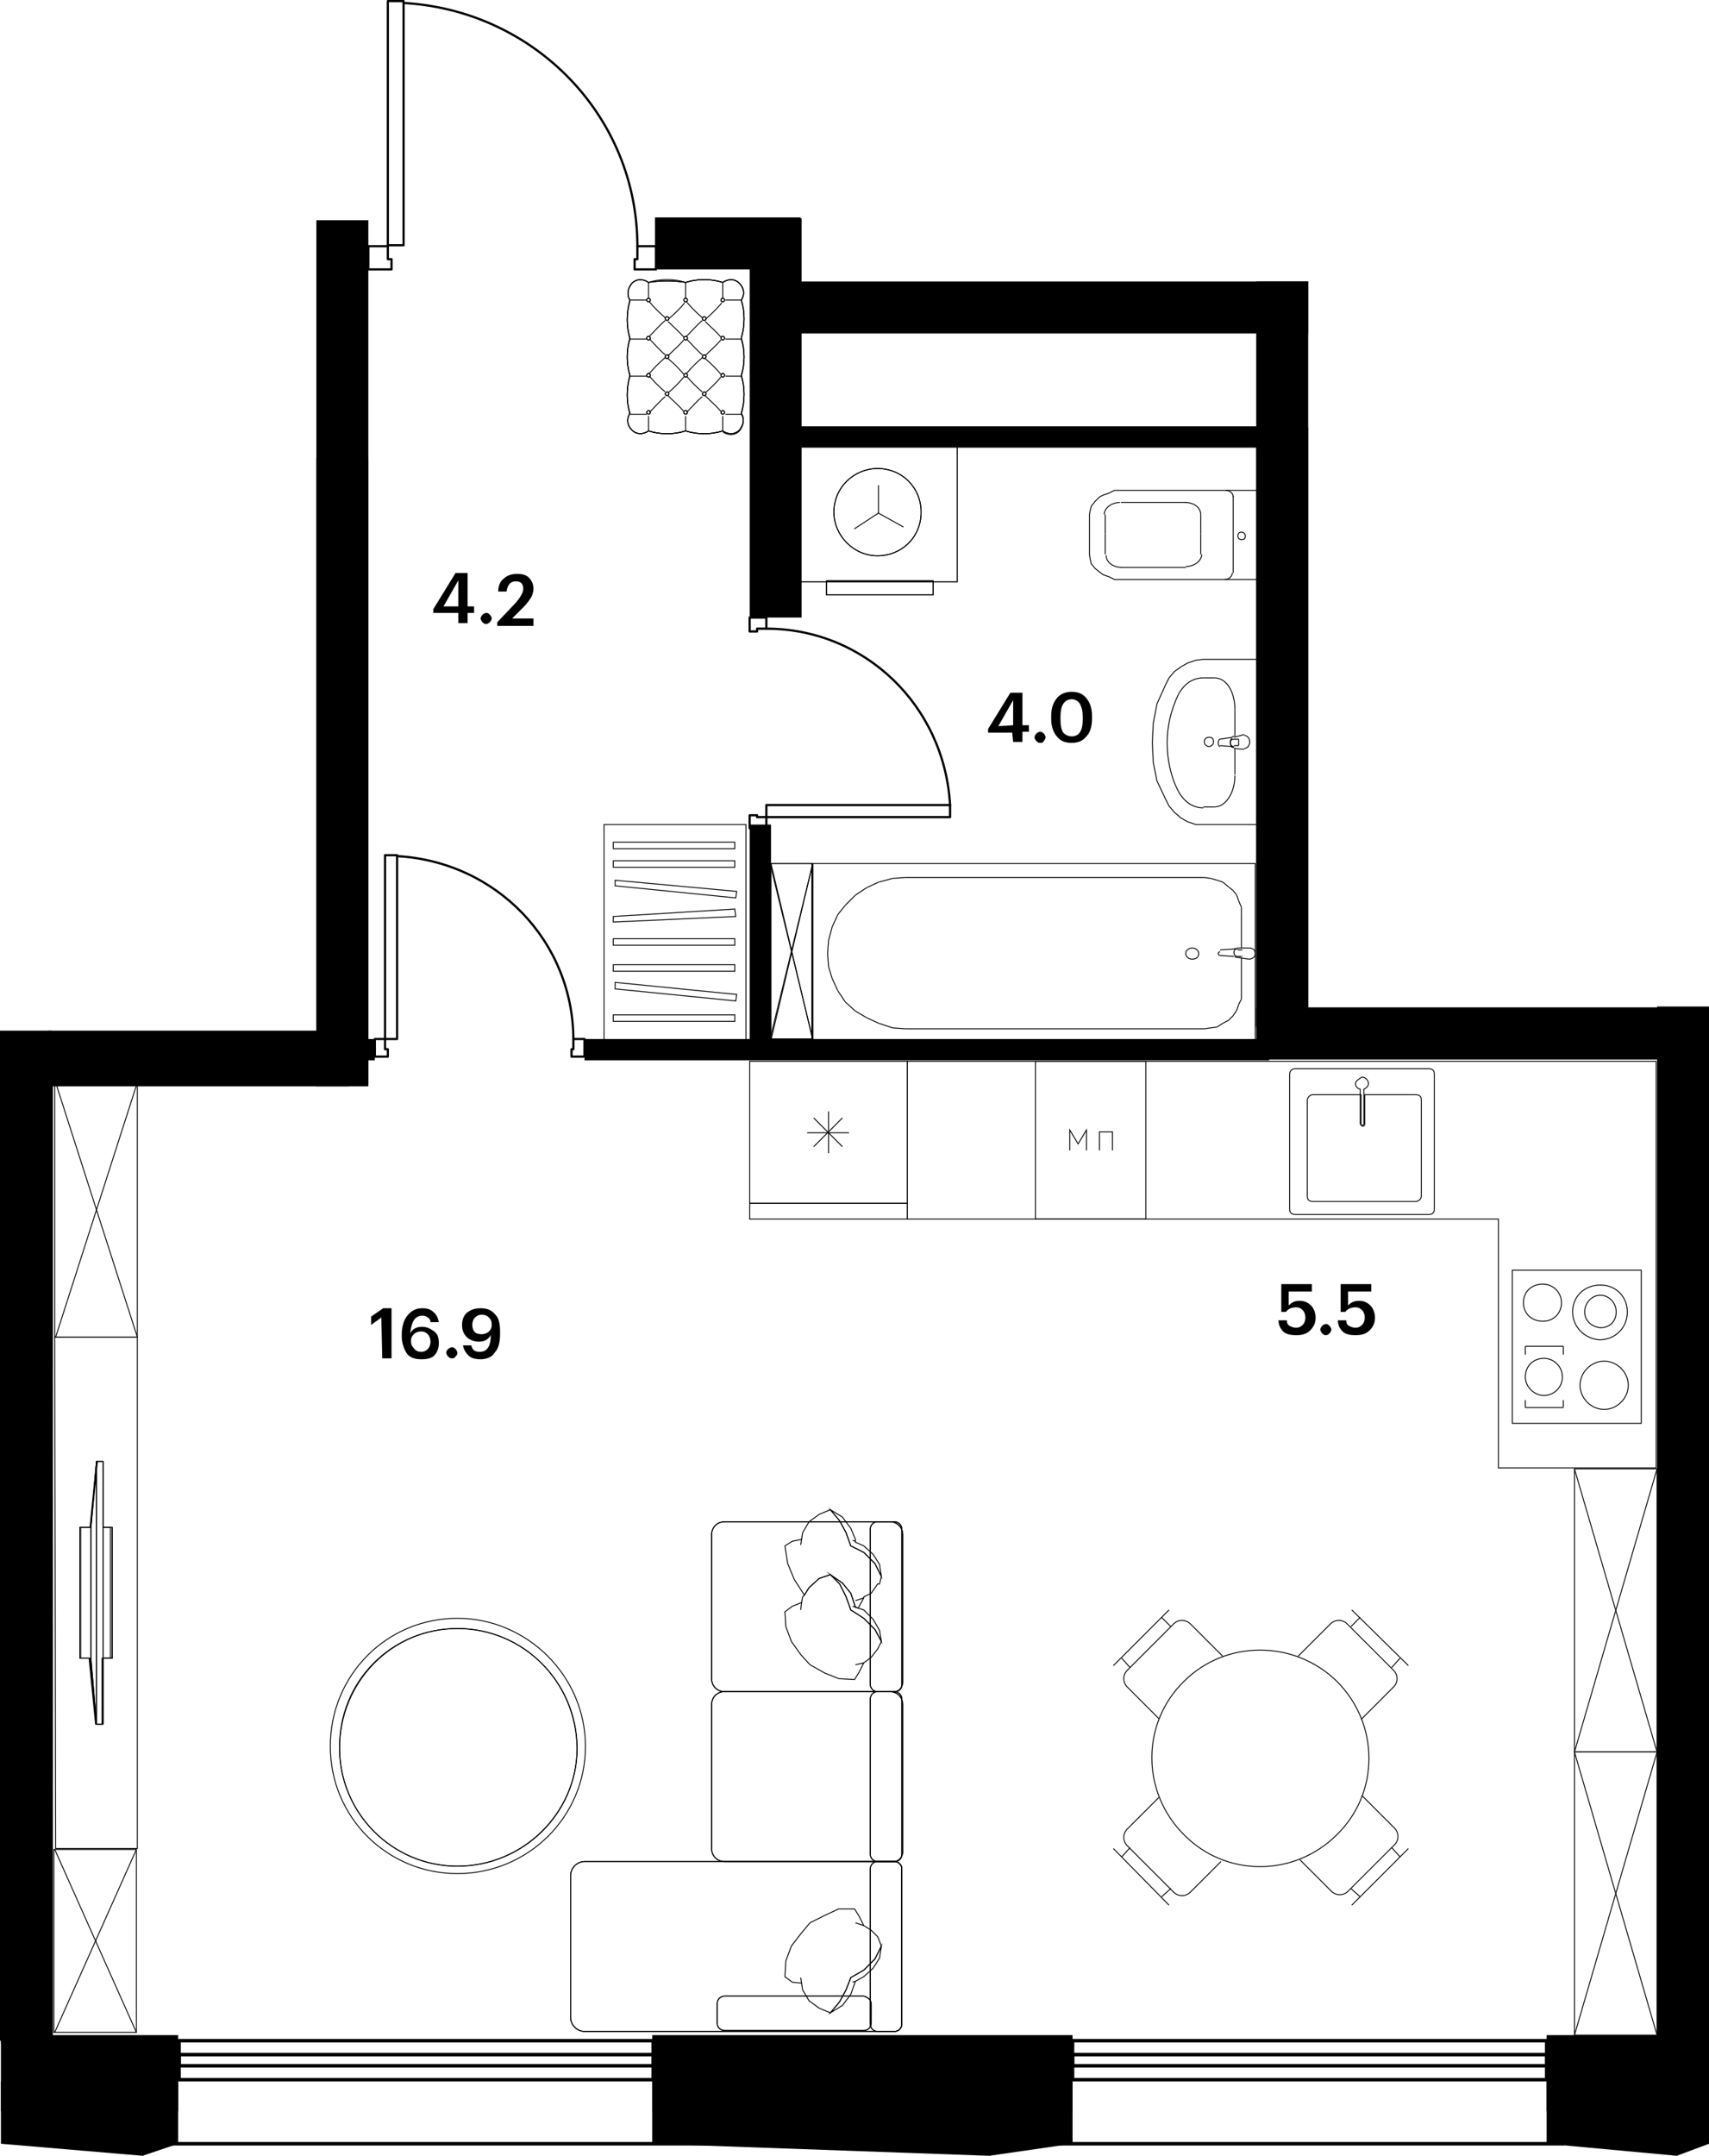 <?xml version="1.0" encoding="utf-8"?>
<!-- Generator: Adobe Illustrator 27.2.0, SVG Export Plug-In . SVG Version: 6.00 Build 0)  -->
<svg version="1.1" id="Слой_1" xmlns="http://www.w3.org/2000/svg" xmlns:xlink="http://www.w3.org/1999/xlink" x="0px" y="0px"
	 viewBox="0 0 184.2 232.22" style="enable-background:new 0 0 184.2 232.22;" xml:space="preserve">
<style type="text/css">
	.st0{enable-background:new    ;}
	.st1{fill:none;stroke:#000000;stroke-width:0.099;stroke-miterlimit:22.926;}
	.st2{fill:none;stroke:#000000;stroke-width:0.1;stroke-miterlimit:22.93;}
	.st3{fill:none;stroke:#000000;stroke-width:0.099;stroke-miterlimit:22.925;}
	.st4{fill:none;stroke:#000000;stroke-width:0.379;stroke-linecap:round;stroke-linejoin:round;stroke-miterlimit:10;}
	.st5{fill:none;stroke:#000000;stroke-width:0.24;stroke-linecap:round;stroke-linejoin:round;stroke-miterlimit:10;}
	.st6{fill:none;stroke:#000000;stroke-width:0.258;stroke-linecap:round;stroke-linejoin:round;stroke-miterlimit:10;}
	.st7{fill:none;stroke:#000000;stroke-width:0.26;stroke-linecap:round;stroke-linejoin:round;stroke-miterlimit:9.999;}
	.st8{fill:none;stroke:#000000;stroke-width:0.1;stroke-linecap:round;stroke-linejoin:round;stroke-miterlimit:10;}
	.st9{fill:none;stroke:#000000;stroke-width:0.099;stroke-linecap:round;stroke-linejoin:round;stroke-miterlimit:10;}
	.st10{fill:none;stroke:#000000;stroke-width:0.071;stroke-linecap:round;stroke-linejoin:round;stroke-miterlimit:10;}
	.st11{fill:none;stroke:#000000;stroke-width:0.267;stroke-linecap:round;stroke-linejoin:round;stroke-miterlimit:10;}
	.st12{fill:none;stroke:#000000;stroke-width:0.283;stroke-miterlimit:10;}
	.st13{fill:none;stroke:#000000;stroke-width:0.26;stroke-linecap:round;stroke-linejoin:round;stroke-miterlimit:10;}
	.st14{display:none;}
</style>
<g>
	<g>
		<g>
			<path d="M139.7,143.82c-0.6,0-1.1-0.1-1.4-0.4c-0.3-0.3-0.5-0.7-0.5-1.2h0.9c0,0.3,0.1,0.5,0.3,0.6s0.4,0.2,0.7,0.2
				s0.5-0.1,0.7-0.3s0.3-0.5,0.3-0.8s-0.1-0.6-0.3-0.8s-0.4-0.3-0.7-0.3c-0.5,0-0.9,0.2-1.1,0.5h-0.5v-3h3.3v0.8h-2.5v1.5
				c0.3-0.3,0.6-0.5,1.2-0.5c0.5,0,0.9,0.2,1.2,0.5s0.5,0.8,0.5,1.3c0,0.6-0.2,1-0.6,1.4S140.3,143.82,139.7,143.82z"/>
			<path d="M142.9,143.82c-0.2,0-0.3-0.1-0.4-0.2c-0.1-0.1-0.2-0.3-0.2-0.4s0.1-0.3,0.2-0.4c0.1-0.1,0.3-0.2,0.4-0.2
				c0.2,0,0.3,0.1,0.4,0.2c0.1,0.1,0.2,0.3,0.2,0.4s-0.1,0.3-0.2,0.4S143.1,143.82,142.9,143.82z"/>
			<path d="M146.1,143.82c-0.6,0-1.1-0.1-1.4-0.4c-0.3-0.3-0.5-0.7-0.5-1.2h0.9c0,0.3,0.1,0.5,0.3,0.6s0.4,0.2,0.7,0.2
				s0.5-0.1,0.7-0.3s0.3-0.5,0.3-0.8s-0.1-0.6-0.3-0.8s-0.4-0.3-0.7-0.3c-0.5,0-0.9,0.2-1.1,0.5h-0.5v-3h3.3v0.8h-2.5v1.5
				c0.3-0.3,0.6-0.5,1.2-0.5c0.5,0,0.9,0.2,1.2,0.5s0.5,0.8,0.5,1.3c0,0.6-0.2,1-0.6,1.4S146.7,143.82,146.1,143.82z"/>
		</g>
	</g>
	<g>
		<path d="M109.1,78.92h-2.6v-0.4l2.4-3.9h1.3v3.5h0.7v0.7h-0.7v1.1h-1L109.1,78.92L109.1,78.92z M109.2,78.12v-2.7l-1.6,2.8
			L109.2,78.12L109.2,78.12z"/>
		<path d="M112.1,80.02c-0.2,0-0.3-0.1-0.4-0.2s-0.2-0.3-0.2-0.4s0.1-0.3,0.2-0.4s0.3-0.2,0.4-0.2c0.2,0,0.3,0.1,0.4,0.2
			s0.2,0.3,0.2,0.4s-0.1,0.3-0.2,0.4C112.4,80.02,112.3,80.02,112.1,80.02z"/>
		<path d="M115.5,80.02c-0.7,0-1.2-0.2-1.6-0.7s-0.6-1.1-0.6-1.9v-0.3c0-0.8,0.2-1.4,0.6-1.9s1-0.7,1.6-0.7c0.7,0,1.2,0.2,1.6,0.7
			c0.4,0.5,0.6,1.1,0.6,1.9v0.3c0,0.8-0.2,1.5-0.6,1.9C116.7,79.82,116.2,80.02,115.5,80.02z M115.5,79.32c0.8,0,1.2-0.6,1.2-1.8
			v-0.3c0-0.6-0.1-1-0.3-1.4c-0.2-0.3-0.5-0.5-0.9-0.5c-0.4,0-0.7,0.2-0.9,0.5s-0.3,0.8-0.3,1.4v0.3c0,0.6,0.1,1.1,0.3,1.4
			C114.8,79.12,115.1,79.32,115.5,79.32z"/>
	</g>
	<g>
		<g>
			<path d="M41.1,141.92l-1.1,0.8v-0.9l1.3-0.9h0.9v5.4h-1L41.1,141.92L41.1,141.92z"/>
			<path d="M45.4,146.42c-0.7,0-1.3-0.2-1.6-0.7c-0.3-0.5-0.5-1.1-0.5-1.8v-0.1c0-0.9,0.2-1.6,0.6-2.1s0.9-0.8,1.6-0.8
				c0.5,0,0.9,0.1,1.2,0.4c0.3,0.2,0.5,0.6,0.6,1.1h-0.9c0-0.2-0.1-0.4-0.3-0.5c-0.1-0.1-0.3-0.2-0.6-0.2c-0.4,0-0.7,0.2-0.9,0.5
				s-0.3,0.8-0.4,1.4c0.3-0.5,0.7-0.7,1.3-0.7c0.5,0,0.9,0.2,1.3,0.5s0.5,0.7,0.5,1.3c0,0.5-0.2,1-0.5,1.3S46,146.42,45.4,146.42z
				 M45.4,145.62c0.3,0,0.5-0.1,0.7-0.3c0.2-0.2,0.3-0.5,0.3-0.8s-0.1-0.6-0.3-0.8c-0.2-0.2-0.4-0.3-0.7-0.3c-0.3,0-0.6,0.1-0.8,0.3
				s-0.3,0.4-0.3,0.7c0,0.4,0.1,0.6,0.3,0.8C44.8,145.52,45.1,145.62,45.4,145.62z"/>
			<path d="M48.7,146.32c-0.2,0-0.3-0.1-0.4-0.2s-0.2-0.3-0.2-0.4c0-0.2,0.1-0.3,0.2-0.4s0.3-0.2,0.4-0.2c0.2,0,0.3,0.1,0.4,0.2
				s0.2,0.3,0.2,0.4c0,0.2-0.1,0.3-0.2,0.4C49,146.32,48.8,146.32,48.7,146.32z"/>
			<path d="M51.8,146.42c-0.5,0-1-0.1-1.3-0.4s-0.5-0.6-0.6-1.1h0.9c0.1,0.5,0.4,0.7,0.9,0.7c0.8,0,1.2-0.6,1.2-1.8
				c-0.3,0.5-0.7,0.7-1.3,0.7c-0.5,0-1-0.2-1.3-0.5s-0.5-0.7-0.5-1.3c0-0.6,0.2-1,0.5-1.3c0.4-0.3,0.8-0.5,1.5-0.5s1.2,0.2,1.6,0.7
				c0.4,0.4,0.5,1.1,0.5,1.8v0.3c0,0.9-0.2,1.6-0.6,2C53.1,146.12,52.5,146.42,51.8,146.42z M51.9,143.72c0.3,0,0.6-0.1,0.8-0.3
				s0.3-0.4,0.3-0.7c0-0.4-0.1-0.6-0.3-0.8c-0.2-0.2-0.4-0.3-0.8-0.3c-0.3,0-0.5,0.1-0.7,0.3s-0.3,0.5-0.3,0.8s0.1,0.6,0.3,0.8
				C51.3,143.62,51.6,143.72,51.9,143.72z"/>
		</g>
	</g>
	<g>
		<g>
			<path d="M49.4,66.02h-2.7v-0.4l2.4-3.9h1.3v3.6h0.7v0.7h-0.7v1.1h-1L49.4,66.02L49.4,66.02z M49.4,65.32v-2.8l-1.6,2.8H49.4z"/>
			<path d="M52.4,67.22c-0.2,0-0.3-0.1-0.4-0.2s-0.2-0.3-0.2-0.4s0.1-0.3,0.2-0.4s0.3-0.2,0.4-0.2c0.2,0,0.3,0.1,0.4,0.2
				s0.2,0.3,0.2,0.4s-0.1,0.3-0.2,0.4C52.7,67.12,52.5,67.22,52.4,67.22z"/>
			<path d="M53.6,67.02l2-2.1c0.5-0.6,0.8-1.1,0.8-1.5c0-0.3-0.1-0.5-0.2-0.6s-0.3-0.2-0.6-0.2c-0.6,0-0.9,0.4-1,1.1h-0.9
				c0-0.6,0.2-1.1,0.6-1.4c0.3-0.3,0.8-0.5,1.4-0.5s1,0.1,1.3,0.4s0.5,0.7,0.5,1.2c0,0.3-0.1,0.7-0.3,1c-0.2,0.3-0.4,0.6-0.8,1
				l-1.2,1.2h2.3v0.8h-3.9L53.6,67.02L53.6,67.02z"/>
		</g>
	</g>
	<g>
		<g>
			<path class="st1" d="M73.9,30.42c1.3-0.4,2.7-0.4,4,0c0.6-0.4,1.3-0.4,1.8,0.1s0.6,1.2,0.2,1.8c0.4,1.3,0.4,2.7,0,4.1
				c0.4,1.3,0.4,2.7,0,4c0.4,1.3,0.4,2.7,0,4.1c0.4,0.6,0.2,1.3-0.2,1.8c-0.5,0.5-1.2,0.5-1.8,0.1c-1.3,0.4-2.7,0.4-4,0
				c-1.3,0.4-2.7,0.4-4,0c-0.6,0.4-1.3,0.4-1.8-0.1s-0.6-1.2-0.2-1.8c-0.4-1.3-0.4-2.7,0-4.1c-0.4-1.3-0.4-2.7,0-4
				c-0.4-1.3-0.4-2.7,0-4.1c-0.4-0.6-0.2-1.3,0.2-1.8c0.5-0.5,1.2-0.5,1.8-0.1C71.2,30.22,72.6,30.22,73.9,30.42z"/>
			<path class="st1" d="M73.9,30.42c1.3-0.4,2.7-0.4,4,0c0.6-0.4,1.3-0.4,1.8,0.1s0.6,1.2,0.2,1.8c0.4,1.3,0.4,2.7,0,4.1
				c0.4,1.3,0.4,2.7,0,4c0.4,1.3,0.4,2.7,0,4.1c0.4,0.6,0.2,1.3-0.2,1.8c-0.5,0.5-1.2,0.5-1.8,0.1c-1.3,0.4-2.7,0.4-4,0
				c-1.3,0.4-2.7,0.4-4,0c-0.6,0.4-1.3,0.4-1.8-0.1s-0.6-1.2-0.2-1.8c-0.4-1.3-0.4-2.7,0-4.1c-0.4-1.3-0.4-2.7,0-4
				c-0.4-1.3-0.4-2.7,0-4.1c-0.4-0.6-0.2-1.3,0.2-1.8c0.5-0.5,1.2-0.5,1.8-0.1C71.2,30.22,72.6,30.22,73.9,30.42z"/>
			<path class="st1" d="M79.9,36.52c0.4,1.3,0.4,2.7,0,4"/>
			<path class="st1" d="M77.7,36.62c-0.5,0.6-1.1,1.1-1.7,1.7"/>
			<path class="st1" d="M75.7,38.22c-0.6-0.5-1.1-1.1-1.7-1.7"/>
			<path class="st1" d="M71.7,38.22c-0.6-0.5-1.1-1.1-1.7-1.7"/>
			<path class="st1" d="M67.9,40.52c-0.4-1.3-0.4-2.7,0-4"/>
			<path class="st1" d="M73.7,36.62c-0.5,0.6-1.1,1.1-1.7,1.7"/>
			<path class="st1" d="M79.9,44.62c0.4,0.6,0.2,1.3-0.2,1.8c-0.5,0.5-1.2,0.5-1.8,0.1"/>
			<line class="st1" x1="77.9" y1="44.82" x2="77.9" y2="46.42"/>
			<line class="st1" x1="73.9" y1="46.42" x2="73.9" y2="44.82"/>
			<line class="st1" x1="69.9" y1="44.82" x2="69.9" y2="46.42"/>
			<path class="st1" d="M69.9,46.42c-0.6,0.4-1.3,0.4-1.8-0.1s-0.6-1.2-0.2-1.8"/>
			<path class="st1" d="M73.9,46.42c-1.3,0.4-2.7,0.4-4,0"/>
			<path class="st1" d="M77.9,46.42c-1.3,0.4-2.7,0.4-4,0"/>
			<path class="st1" d="M72,38.62c0.6,0.5,1.2,1.1,1.7,1.7"/>
			<path class="st1" d="M73.7,40.62c-0.5,0.6-1.1,1.2-1.7,1.7"/>
			<path class="st1" d="M72,42.62c0.6,0.6,1.2,1.1,1.7,1.7"/>
			<path class="st1" d="M71.7,42.22c-0.6-0.5-1.2-1.1-1.7-1.7"/>
			<path class="st1" d="M67.9,44.62c-0.4-1.3-0.4-2.7,0-4.1"/>
			<path class="st1" d="M71.9,42.22c0.1,0,0.2,0.1,0.2,0.2c0,0.1-0.1,0.2-0.2,0.2s-0.2-0.1-0.2-0.2
				C71.7,42.42,71.8,42.22,71.9,42.22z"/>
			<path class="st1" d="M71.9,42.22c0.1,0,0.2,0.1,0.2,0.2c0,0.1-0.1,0.2-0.2,0.2s-0.2-0.1-0.2-0.2
				C71.7,42.42,71.8,42.22,71.9,42.22z"/>
			<line class="st1" x1="69.7" y1="44.62" x2="67.9" y2="44.62"/>
			<path class="st1" d="M69.9,44.22c0.1,0,0.2,0.1,0.2,0.2c0,0.1-0.1,0.2-0.2,0.2s-0.2-0.1-0.2-0.2
				C69.7,44.42,69.8,44.22,69.9,44.22z"/>
			<path class="st1" d="M69.9,44.22c0.1,0,0.2,0.1,0.2,0.2c0,0.1-0.1,0.2-0.2,0.2s-0.2-0.1-0.2-0.2
				C69.7,44.42,69.8,44.22,69.9,44.22z"/>
			<path class="st1" d="M70,44.42c0.6-0.6,1.1-1.2,1.7-1.7"/>
			<path class="st1" d="M71.9,38.22c0.1,0,0.2,0.1,0.2,0.2c0,0.1-0.1,0.2-0.2,0.2s-0.2-0.1-0.2-0.2
				C71.7,38.32,71.8,38.22,71.9,38.22z"/>
			<path class="st1" d="M71.9,38.22c0.1,0,0.2,0.1,0.2,0.2c0,0.1-0.1,0.2-0.2,0.2s-0.2-0.1-0.2-0.2
				C71.7,38.32,71.8,38.22,71.9,38.22z"/>
			<path class="st1" d="M70,40.22c0.5-0.6,1.1-1.2,1.7-1.7"/>
			<line class="st1" x1="69.7" y1="40.52" x2="67.9" y2="40.52"/>
			<path class="st1" d="M69.9,40.22c0.1,0,0.2,0.1,0.2,0.2c0,0.1-0.1,0.2-0.2,0.2s-0.2-0.1-0.2-0.2
				C69.7,40.42,69.8,40.22,69.9,40.22z"/>
			<path class="st1" d="M69.9,40.22c0.1,0,0.2,0.1,0.2,0.2c0,0.1-0.1,0.2-0.2,0.2s-0.2-0.1-0.2-0.2
				C69.7,40.42,69.8,40.22,69.9,40.22z"/>
			<path class="st1" d="M77.7,40.62c-0.5,0.6-1.1,1.2-1.7,1.7"/>
			<path class="st1" d="M75.7,42.22c-0.6-0.5-1.2-1.1-1.7-1.7"/>
			<path class="st1" d="M79.9,40.52c0.4,1.3,0.4,2.7,0,4.1"/>
			<path class="st1" d="M75.9,42.22c0.1,0,0.2,0.1,0.2,0.2c0,0.1-0.1,0.2-0.2,0.2s-0.2-0.1-0.2-0.2
				C75.7,42.42,75.8,42.22,75.9,42.22z"/>
			<path class="st1" d="M75.9,42.22c0.1,0,0.2,0.1,0.2,0.2c0,0.1-0.1,0.2-0.2,0.2s-0.2-0.1-0.2-0.2
				C75.7,42.42,75.8,42.22,75.9,42.22z"/>
			<path class="st1" d="M77.9,44.22c0.1,0,0.2,0.1,0.2,0.2c0,0.1-0.1,0.2-0.2,0.2s-0.2-0.1-0.2-0.2
				C77.7,44.42,77.8,44.22,77.9,44.22z"/>
			<path class="st1" d="M77.9,44.22c0.1,0,0.2,0.1,0.2,0.2c0,0.1-0.1,0.2-0.2,0.2s-0.2-0.1-0.2-0.2
				C77.7,44.42,77.8,44.22,77.9,44.22z"/>
			<path class="st1" d="M73.9,44.22c0.1,0,0.2,0.1,0.2,0.2c0,0.1-0.1,0.2-0.2,0.2s-0.2-0.1-0.2-0.2S73.8,44.22,73.9,44.22z"/>
			<path class="st1" d="M73.9,44.22c0.1,0,0.2,0.1,0.2,0.2c0,0.1-0.1,0.2-0.2,0.2s-0.2-0.1-0.2-0.2S73.8,44.22,73.9,44.22z"/>
			<line class="st1" x1="78.2" y1="44.62" x2="79.9" y2="44.62"/>
			<path class="st1" d="M76,42.62c0.6,0.6,1.2,1.1,1.7,1.7"/>
			<path class="st1" d="M74,44.42c0.6-0.6,1.1-1.2,1.7-1.7"/>
			<path class="st1" d="M77.9,40.22c0.1,0,0.2,0.1,0.2,0.2c0,0.1-0.1,0.2-0.2,0.2s-0.2-0.1-0.2-0.2
				C77.7,40.42,77.8,40.22,77.9,40.22z"/>
			<path class="st1" d="M77.9,40.22c0.1,0,0.2,0.1,0.2,0.2c0,0.1-0.1,0.2-0.2,0.2s-0.2-0.1-0.2-0.2
				C77.7,40.42,77.8,40.22,77.9,40.22z"/>
			<path class="st1" d="M76,38.62c0.6,0.5,1.2,1.1,1.7,1.7"/>
			<path class="st1" d="M73.9,40.22c0.1,0,0.2,0.1,0.2,0.2c0,0.1-0.1,0.2-0.2,0.2s-0.2-0.1-0.2-0.2
				C73.7,40.42,73.8,40.22,73.9,40.22z"/>
			<path class="st1" d="M73.9,40.22c0.1,0,0.2,0.1,0.2,0.2c0,0.1-0.1,0.2-0.2,0.2s-0.2-0.1-0.2-0.2
				C73.7,40.42,73.8,40.22,73.9,40.22z"/>
			<path class="st1" d="M74,40.22c0.5-0.6,1.1-1.2,1.7-1.7"/>
			<path class="st1" d="M75.9,38.22c0.1,0,0.2,0.1,0.2,0.2c0,0.1-0.1,0.2-0.2,0.2s-0.2-0.1-0.2-0.2
				C75.7,38.32,75.8,38.22,75.9,38.22z"/>
			<path class="st1" d="M75.9,38.22c0.1,0,0.2,0.1,0.2,0.2c0,0.1-0.1,0.2-0.2,0.2s-0.2-0.1-0.2-0.2
				C75.7,38.32,75.8,38.22,75.9,38.22z"/>
			<line class="st1" x1="78.2" y1="40.52" x2="79.9" y2="40.52"/>
			<path class="st1" d="M77.9,30.42c0.6-0.4,1.3-0.4,1.8,0.1s0.6,1.2,0.2,1.8"/>
			<path class="st1" d="M73.9,30.42c1.3-0.4,2.7-0.4,4,0"/>
			<path class="st1" d="M67.9,32.32c-0.4-0.6-0.2-1.3,0.2-1.8c0.5-0.5,1.2-0.5,1.8-0.1"/>
			<path class="st1" d="M69.9,30.42c1.3-0.4,2.7-0.4,4,0"/>
			<path class="st1" d="M72,34.62c0.6,0.6,1.2,1.1,1.7,1.7"/>
			<path class="st1" d="M73.8,32.62c-0.5,0.6-1.1,1.2-1.7,1.7"/>
			<path class="st1" d="M71.9,34.12c0.1,0,0.2,0.1,0.2,0.2c0,0.1-0.1,0.2-0.2,0.2s-0.2-0.1-0.2-0.2
				C71.7,34.22,71.8,34.12,71.9,34.12z"/>
			<path class="st1" d="M71.9,34.12c0.1,0,0.2,0.1,0.2,0.2c0,0.1-0.1,0.2-0.2,0.2s-0.2-0.1-0.2-0.2
				C71.7,34.22,71.8,34.12,71.9,34.12z"/>
			<path class="st1" d="M71.7,34.22c-0.6-0.5-1.2-1.1-1.7-1.7"/>
			<path class="st1" d="M67.9,36.52c-0.4-1.3-0.4-2.7,0-4.1"/>
			<path class="st1" d="M70,36.22c0.6-0.6,1.1-1.2,1.7-1.7"/>
			<line class="st1" x1="69.7" y1="36.52" x2="67.9" y2="36.52"/>
			<path class="st1" d="M69.9,36.22c0.1,0,0.2,0.1,0.2,0.2c0,0.1-0.1,0.2-0.2,0.2s-0.2-0.1-0.2-0.2
				C69.7,36.32,69.8,36.22,69.9,36.22z"/>
			<path class="st1" d="M69.9,36.22c0.1,0,0.2,0.1,0.2,0.2c0,0.1-0.1,0.2-0.2,0.2s-0.2-0.1-0.2-0.2
				C69.7,36.32,69.8,36.22,69.9,36.22z"/>
			<line class="st1" x1="69.7" y1="32.32" x2="67.9" y2="32.32"/>
			<line class="st1" x1="69.9" y1="32.12" x2="69.9" y2="30.42"/>
			<path class="st1" d="M69.9,32.12c0.1,0,0.2,0.1,0.2,0.2c0,0.1-0.1,0.2-0.2,0.2s-0.2-0.1-0.2-0.2
				C69.7,32.22,69.8,32.12,69.9,32.12z"/>
			<path class="st1" d="M69.9,32.12c0.1,0,0.2,0.1,0.2,0.2c0,0.1-0.1,0.2-0.2,0.2s-0.2-0.1-0.2-0.2
				C69.7,32.22,69.8,32.12,69.9,32.12z"/>
			<path class="st1" d="M79.9,32.32c0.4,1.3,0.4,2.7,0,4.1"/>
			<path class="st1" d="M77.8,32.62c-0.5,0.6-1.1,1.2-1.7,1.7"/>
			<path class="st1" d="M75.7,34.22c-0.6-0.5-1.2-1.1-1.7-1.7"/>
			<path class="st1" d="M75.9,34.12c0.1,0,0.2,0.1,0.2,0.2c0,0.1-0.1,0.2-0.2,0.2s-0.2-0.1-0.2-0.2
				C75.7,34.22,75.8,34.12,75.9,34.12z"/>
			<path class="st1" d="M75.9,34.12c0.1,0,0.2,0.1,0.2,0.2c0,0.1-0.1,0.2-0.2,0.2s-0.2-0.1-0.2-0.2
				C75.7,34.22,75.8,34.12,75.9,34.12z"/>
			<path class="st1" d="M76,34.62c0.6,0.6,1.2,1.1,1.7,1.7"/>
			<path class="st1" d="M74,36.22c0.6-0.6,1.1-1.2,1.7-1.7"/>
			<path class="st1" d="M73.9,36.22c0.1,0,0.2,0.1,0.2,0.2c0,0.1-0.1,0.2-0.2,0.2s-0.2-0.1-0.2-0.2
				C73.7,36.32,73.8,36.22,73.9,36.22z"/>
			<path class="st1" d="M73.9,36.22c0.1,0,0.2,0.1,0.2,0.2c0,0.1-0.1,0.2-0.2,0.2s-0.2-0.1-0.2-0.2
				C73.7,36.32,73.8,36.22,73.9,36.22z"/>
			<path class="st1" d="M77.9,36.22c0.1,0,0.2,0.1,0.2,0.2c0,0.1-0.1,0.2-0.2,0.2s-0.2-0.1-0.2-0.2
				C77.7,36.32,77.8,36.22,77.9,36.22z"/>
			<path class="st1" d="M77.9,36.22c0.1,0,0.2,0.1,0.2,0.2c0,0.1-0.1,0.2-0.2,0.2s-0.2-0.1-0.2-0.2
				C77.7,36.32,77.8,36.22,77.9,36.22z"/>
			<line class="st1" x1="78.2" y1="36.52" x2="79.9" y2="36.52"/>
			<path class="st1" d="M77.9,32.12c0.1,0,0.2,0.1,0.2,0.2c0,0.1-0.1,0.2-0.2,0.2s-0.2-0.1-0.2-0.2
				C77.7,32.22,77.8,32.12,77.9,32.12z"/>
			<path class="st1" d="M77.9,32.12c0.1,0,0.2,0.1,0.2,0.2c0,0.1-0.1,0.2-0.2,0.2s-0.2-0.1-0.2-0.2
				C77.7,32.22,77.8,32.12,77.9,32.12z"/>
			<line class="st1" x1="77.9" y1="32.12" x2="77.9" y2="30.42"/>
			<path class="st1" d="M73.9,32.12c0.1,0,0.2,0.1,0.2,0.2c0,0.1-0.1,0.2-0.2,0.2s-0.2-0.1-0.2-0.2
				C73.7,32.22,73.8,32.12,73.9,32.12z"/>
			<path class="st1" d="M73.9,32.12c0.1,0,0.2,0.1,0.2,0.2c0,0.1-0.1,0.2-0.2,0.2s-0.2-0.1-0.2-0.2
				C73.7,32.22,73.8,32.12,73.9,32.12z"/>
			<line class="st1" x1="73.9" y1="32.12" x2="73.9" y2="30.42"/>
			<line class="st1" x1="78.2" y1="32.32" x2="79.9" y2="32.32"/>
		</g>
	</g>
	<g id="XMLID_00000042014399895209598950000015012682020997987468_">
		<g>
			<rect x="87.6" y="93.02" class="st1" width="47.7" height="19.4"/>
			<line class="st1" x1="97.6" y1="110.82" x2="129.8" y2="110.82"/>
			<line class="st1" x1="96.2" y1="110.72" x2="97.6" y2="110.82"/>
			<line class="st1" x1="94.7" y1="110.22" x2="96.2" y2="110.72"/>
			<line class="st1" x1="93.4" y1="109.62" x2="94.7" y2="110.22"/>
			<line class="st1" x1="92.2" y1="108.92" x2="93.4" y2="109.62"/>
			<line class="st1" x1="91.1" y1="107.92" x2="92.2" y2="108.92"/>
			<line class="st1" x1="90.3" y1="106.72" x2="91.1" y2="107.92"/>
			<line class="st1" x1="89.7" y1="105.42" x2="90.3" y2="106.72"/>
			<line class="st1" x1="89.3" y1="104.12" x2="89.7" y2="105.42"/>
			<line class="st1" x1="89.2" y1="102.72" x2="89.3" y2="104.12"/>
			<line class="st1" x1="89.3" y1="101.32" x2="89.2" y2="102.72"/>
			<line class="st1" x1="89.7" y1="99.82" x2="89.3" y2="101.32"/>
			<line class="st1" x1="90.3" y1="98.52" x2="89.7" y2="99.82"/>
			<line class="st1" x1="91.1" y1="97.52" x2="90.3" y2="98.52"/>
			<line class="st1" x1="92.2" y1="96.42" x2="91.1" y2="97.52"/>
			<line class="st1" x1="93.4" y1="95.62" x2="92.2" y2="96.42"/>
			<line class="st1" x1="94.7" y1="95.02" x2="93.4" y2="95.62"/>
			<line class="st1" x1="96.2" y1="94.62" x2="94.7" y2="95.02"/>
			<line class="st1" x1="97.6" y1="94.52" x2="96.2" y2="94.62"/>
			<line class="st1" x1="129.8" y1="94.52" x2="97.6" y2="94.52"/>
			<line class="st1" x1="130.5" y1="94.62" x2="129.8" y2="94.52"/>
			<line class="st1" x1="131.2" y1="94.82" x2="130.5" y2="94.62"/>
			<line class="st1" x1="131.8" y1="95.02" x2="131.2" y2="94.82"/>
			<line class="st1" x1="132.4" y1="95.52" x2="131.8" y2="95.02"/>
			<line class="st1" x1="132.9" y1="95.92" x2="132.4" y2="95.52"/>
			<line class="st1" x1="133.3" y1="96.42" x2="132.9" y2="95.92"/>
			<line class="st1" x1="133.5" y1="97.02" x2="133.3" y2="96.42"/>
			<line class="st1" x1="133.8" y1="97.72" x2="133.5" y2="97.02"/>
			<line class="st1" x1="133.8" y1="98.42" x2="133.8" y2="97.72"/>
			<path class="st1" d="M133.8,106.92v-3.7 M133.8,102.12v-3.7"/>
			<line class="st1" x1="133.8" y1="107.62" x2="133.8" y2="106.92"/>
			<line class="st1" x1="133.5" y1="108.22" x2="133.8" y2="107.62"/>
			<line class="st1" x1="133.3" y1="108.82" x2="133.5" y2="108.22"/>
			<line class="st1" x1="132.9" y1="109.42" x2="133.3" y2="108.82"/>
			<line class="st1" x1="132.4" y1="109.92" x2="132.9" y2="109.42"/>
			<line class="st1" x1="131.8" y1="110.22" x2="132.4" y2="109.92"/>
			<line class="st1" x1="131.2" y1="110.62" x2="131.8" y2="110.22"/>
			<line class="st1" x1="130.5" y1="110.72" x2="131.2" y2="110.62"/>
			<line class="st1" x1="129.8" y1="110.82" x2="130.5" y2="110.72"/>
			<path class="st1" d="M128.5,103.32c0.4,0,0.7-0.2,0.7-0.6s-0.4-0.6-0.7-0.6s-0.7,0.2-0.7,0.6
				C127.8,103.02,128.1,103.32,128.5,103.32"/>
			<line class="st1" x1="133.3" y1="103.12" x2="134.6" y2="103.32"/>
			<path class="st1" d="M133.3,103.12c-0.1,0-0.2,0-0.2-0.1"/>
			<line class="st1" x1="131.5" y1="102.92" x2="133" y2="103.02"/>
			<path class="st1" d="M131.5,102.92c-0.1,0-0.2-0.1-0.2-0.2s0.1-0.2,0.2-0.2"/>
			<line class="st1" x1="133" y1="102.22" x2="131.5" y2="102.32"/>
			<path class="st1" d="M133,102.22c0.1,0,0.2-0.1,0.2-0.1"/>
			<line class="st1" x1="134.6" y1="102.12" x2="133.3" y2="102.12"/>
			<line class="st1" x1="133.9" y1="103.02" x2="133.4" y2="103.02"/>
			<line class="st1" x1="133.4" y1="102.32" x2="133.9" y2="102.32"/>
			<path class="st1" d="M133.4,103.02c-0.2,0-0.4-0.1-0.4-0.4s0.1-0.4,0.4-0.4"/>
			<path class="st1" d="M134.6,102.12c0.4,0,0.7,0.2,0.7,0.6s-0.4,0.6-0.7,0.6"/>
		</g>
	</g>
	<g id="XMLID_00000114796244121250946110000009439676962168067775_">
		<g>
			<polygon class="st1" points="124.3,82.12 124.7,84.12 125.6,86.02 126,86.82 126.6,87.52 127.3,88.12 128,88.52 128.9,88.82 
				129.7,88.82 135.5,88.82 135.5,71.02 129.7,71.02 128.9,71.12 128,71.42 127.3,71.82 126.6,72.32 126,73.02 125.6,73.82 
				124.7,75.82 124.3,77.92 124.2,80.02 			"/>
			<path class="st1" d="M133.1,83.42v-2.8 M133.1,79.32v-2.9"/>
			<line class="st1" x1="129.7" y1="86.92" x2="130.9" y2="86.92"/>
			<line class="st1" x1="129.7" y1="73.02" x2="130.9" y2="73.02"/>
			<path class="st1" d="M127,74.82c-0.8,1.7-1.2,3.4-1.2,5.2c0,1.8,0.4,3.7,1.2,5.2"/>
			<path class="st1" d="M127,85.22c0.6,1.1,1.5,1.8,2.7,1.8"/>
			<path class="st1" d="M130.9,86.92c1.2,0,2.2-1.5,2.2-3.4"/>
			<path class="st1" d="M129.7,73.02c-1.2,0-2.1,0.7-2.7,1.8"/>
			<path class="st1" d="M133.1,76.42c0-1.9-0.9-3.4-2.2-3.4"/>
			<path class="st1" d="M130.3,80.42c-0.2,0-0.5-0.2-0.5-0.5s0.2-0.5,0.5-0.5s0.5,0.1,0.5,0.5C130.8,80.22,130.5,80.42,130.3,80.42"
				/>
			<line class="st1" x1="134.1" y1="80.72" x2="133" y2="80.62"/>
			<path class="st1" d="M132.8,80.42c0,0.1,0.1,0.1,0.2,0.1"/>
			<line class="st1" x1="132.8" y1="80.42" x2="131.5" y2="80.32"/>
			<path class="st1" d="M131.5,79.62c-0.1,0-0.2,0.2-0.2,0.4c0,0.2,0.1,0.4,0.2,0.4"/>
			<line class="st1" x1="131.5" y1="79.62" x2="132.8" y2="79.42"/>
			<path class="st1" d="M133,79.32c-0.1,0-0.1,0-0.2,0.1"/>
			<line class="st1" x1="133" y1="79.42" x2="134.1" y2="79.12"/>
			<line class="st1" x1="133" y1="80.32" x2="133.5" y2="80.32"/>
			<line class="st1" x1="133.5" y1="79.62" x2="133" y2="79.62"/>
			<line class="st1" x1="133.5" y1="80.32" x2="133.5" y2="79.62"/>
			<path class="st1" d="M133,79.62c-0.2,0-0.4,0.1-0.4,0.4c0,0.1,0.1,0.4,0.4,0.4"/>
			<path class="st1" d="M132.8,79.52c-0.1,0-0.2,0.2-0.2,0.5c0,0.1,0.1,0.4,0.2,0.5"/>
			<path class="st1" d="M134.1,80.62c0.4,0,0.6-0.4,0.6-0.7s-0.2-0.7-0.6-0.7"/>
		</g>
	</g>
	<polygon class="st1" points="5.9,144.02 6,199.12 14.8,199.12 14.8,144.02 	"/>
	<g>
		<g>
			<path class="st1" d="M12.1,178.62h-0.8H12.1z M10.4,157.42L10.4,157.42v28.3V157.42z M11.1,157.42L11.1,157.42v28.3V157.42z
				 M11.1,185.72L11.1,185.72h-0.7H11.1z M10.4,185.72L10.4,185.72l-0.7-7.1L10.4,185.72z M9.8,178.62L9.8,178.62v-14.1V178.62z
				 M9.8,164.52L9.8,164.52l0.7-7.1L9.8,164.52z M10.4,157.42L10.4,157.42h0.7H10.4z M12.1,164.52L12.1,164.52v14.1V164.52z
				 M11.1,164.52L11.1,164.52v-7.1h-0.7l-0.7,7.1H8.6v14.1h0.5h0.5l0.7,7.1H11v-7.1h0.9v-14.1H11.1z"/>
			<line class="st1" x1="12.1" y1="178.62" x2="11.2" y2="178.62"/>
			<line class="st1" x1="10.4" y1="157.42" x2="10.4" y2="185.72"/>
			<line class="st1" x1="11.1" y1="157.42" x2="11.1" y2="185.72"/>
			<line class="st1" x1="11.1" y1="185.72" x2="10.4" y2="185.72"/>
			<line class="st1" x1="10.4" y1="185.72" x2="9.8" y2="178.62"/>
			<line class="st1" x1="9.8" y1="178.62" x2="9.8" y2="164.52"/>
			<line class="st1" x1="9.8" y1="164.52" x2="10.4" y2="157.42"/>
			<line class="st1" x1="10.4" y1="157.42" x2="11.1" y2="157.42"/>
			<line class="st1" x1="12.1" y1="164.52" x2="12.1" y2="178.62"/>
			<polygon class="st1" points="12.1,164.52 11.1,164.52 11.1,157.42 10.4,157.42 9.8,164.52 8.7,164.52 8.7,178.62 9.3,178.62 
				9.8,178.62 10.4,185.72 11.1,185.72 11.1,178.62 12.1,178.62 			"/>
		</g>
	</g>
	<g id="XMLID_00000179618384989064509120000018310870034307328956_">
		<g>
			<g>
				<path class="st1" d="M49.3,174.32c-7.6,0-13.7,6.1-13.7,13.8c0,7.6,6.1,13.7,13.7,13.7s13.8-6.1,13.8-13.7
					C63.1,180.52,56.8,174.32,49.3,174.32z M49.3,175.42c7.1,0,12.9,5.8,12.9,12.9c0,7-5.8,12.7-12.9,12.7s-12.7-5.8-12.7-12.7
					C36.5,181.12,42.2,175.42,49.3,175.42z"/>
				<path class="st1" d="M49.3,175.42c-7.1,0-12.7,5.8-12.7,12.9c0,7,5.7,12.7,12.7,12.7c7.1,0,12.9-5.8,12.9-12.7
					C62.1,181.12,56.4,175.42,49.3,175.42z"/>
			</g>
		</g>
	</g>
	<g>
		<g>
			<path class="st1" d="M146.7,185.22l3.5-3.5c0.5-0.5,0.5-1.3,0-1.8l-5-5c-0.5-0.5-1.3-0.5-1.8,0l-3.5,3.5"/>
			<line class="st1" x1="145.7" y1="173.42" x2="151.8" y2="179.42"/>
			<line class="st1" x1="145.6" y1="175.22" x2="146.6" y2="174.22"/>
			<line class="st1" x1="150" y1="179.62" x2="150.9" y2="178.62"/>
			<path class="st1" d="M124.9,193.62l-3.4,3.4c-0.5,0.5-0.5,1.3,0,1.8l5,5c0.5,0.5,1.3,0.5,1.8,0l3.3-3.3"/>
			<line class="st1" x1="126" y1="205.22" x2="120" y2="199.12"/>
			<line class="st1" x1="126.2" y1="203.42" x2="125.2" y2="204.32"/>
			<line class="st1" x1="121.8" y1="199.02" x2="120.9" y2="200.02"/>
			<path class="st1" d="M131.8,178.42l-3.5-3.5c-0.5-0.5-1.3-0.5-1.8,0l-5,5c-0.5,0.5-0.5,1.3,0,1.8l3.4,3.4"/>
			<line class="st1" x1="120" y1="179.42" x2="126" y2="173.42"/>
			<line class="st1" x1="121.8" y1="179.62" x2="120.9" y2="178.62"/>
			<line class="st1" x1="126.2" y1="175.22" x2="125.2" y2="174.22"/>
			<path class="st1" d="M140.1,200.32l3.4,3.4c0.5,0.5,1.3,0.5,1.8,0l5-5c0.5-0.5,0.5-1.3,0-1.8l-3.5-3.5"/>
			<line class="st1" x1="151.8" y1="199.12" x2="145.7" y2="205.22"/>
			<line class="st1" x1="150" y1="199.02" x2="150.9" y2="200.02"/>
			<line class="st1" x1="145.6" y1="203.42" x2="146.6" y2="204.32"/>
			<path class="st1" d="M144.1,181.12c4.6,4.6,4.6,12,0,16.5c-4.6,4.6-12,4.6-16.5,0c-4.6-4.6-4.6-12,0-16.5
				C132.1,176.62,139.5,176.62,144.1,181.12z"/>
		</g>
	</g>
	<polygon class="st1" points="97.8,131.32 161.5,131.32 161.5,158.12 178.5,158.12 178.5,114.32 97.8,114.32 	"/>
	<g>
		<g>
			<rect x="80.8" y="114.32" class="st1" width="17" height="15.3"/>
			<rect x="80.8" y="129.62" class="st1" width="17" height="1.7"/>
			<g>
				<line class="st1" x1="89.3" y1="124.22" x2="89.3" y2="119.72"/>
				<line class="st1" x1="87.7" y1="123.52" x2="90.8" y2="120.42"/>
				<line class="st1" x1="87.7" y1="120.42" x2="90.8" y2="123.52"/>
				<line class="st1" x1="87" y1="122.02" x2="91.5" y2="122.02"/>
			</g>
		</g>
	</g>
	<g id="XMLID_00000163770262408901322010000004293995415862507429_">
		<g>
			<path class="st1" d="M139,115.72v14.5c0,0.4,0.2,0.6,0.6,0.6H154c0.4,0,0.6-0.2,0.6-0.6v-14.5c0-0.4-0.2-0.6-0.6-0.6h-14.4
				C139.3,115.12,139,115.32,139,115.72z"/>
			<path class="st1" d="M141.5,117.92h5.2v3.2c0,0.1,0.1,0.2,0.2,0.2s0.2-0.1,0.2-0.2v-3.2h5.5c0.4,0,0.6,0.2,0.6,0.6v10.3
				c0,0.4-0.4,0.6-0.6,0.6h-11.1c-0.4,0-0.6-0.2-0.6-0.6v-10.3C140.9,118.22,141.2,117.92,141.5,117.92z"/>
			<path class="st1" d="M146.8,116.02c0.4,0,0.7,0.4,0.7,0.7c0,0.2-0.2,0.5-0.5,0.6v3.7c0,0.1-0.1,0.2-0.2,0.2
				c-0.1,0-0.2-0.1-0.2-0.2v-3.7c-0.4-0.1-0.5-0.4-0.5-0.6C146.1,116.42,146.5,116.22,146.8,116.02z"/>
		</g>
	</g>
	<g>
		<rect x="111.6" y="114.32" class="st1" width="11.9" height="17"/>
		<g>
			<polyline class="st1" points="118.5,123.92 118.5,121.92 119.9,121.92 119.9,123.92 			"/>
			<polyline class="st1" points="115.3,123.92 115.3,121.72 116.2,123.22 117.1,121.72 117.1,123.92 			"/>
		</g>
	</g>
	<g>
		<g>
			<polygon class="st1" points="163,136.82 176.9,136.82 176.9,153.32 163,153.32 			"/>
			<line class="st1" x1="164.4" y1="145.02" x2="168.5" y2="145.02"/>
			<line class="st1" x1="164.4" y1="145.92" x2="164.4" y2="145.02"/>
			<line class="st1" x1="168.5" y1="145.92" x2="168.5" y2="145.02"/>
			<line class="st1" x1="164.4" y1="151.62" x2="168.5" y2="151.62"/>
			<line class="st1" x1="164.4" y1="151.62" x2="164.4" y2="150.82"/>
			<line class="st1" x1="168.5" y1="151.62" x2="168.5" y2="150.82"/>
			<path class="st1" d="M164.2,140.32c0-1.2,0.9-2,2.1-2c1.1,0,2,0.9,2,2s-0.8,2-2,2S164.2,141.52,164.2,140.32"/>
			<path class="st1" d="M169.5,141.32c0-1.7,1.3-2.9,3-2.9s2.9,1.3,2.9,2.9c0,1.7-1.3,3-3,3C170.8,144.22,169.5,142.92,169.5,141.32
				"/>
			<path class="st1" d="M170.8,141.32c0-0.9,0.7-1.8,1.7-1.8c0.9,0,1.7,0.8,1.7,1.8s-0.7,1.7-1.7,1.7
				C171.5,142.92,170.8,142.22,170.8,141.32"/>
			<path class="st1" d="M164.4,148.32c0-1.1,0.8-2,2-2c1.1,0,2,0.9,2,2s-0.9,2-2,2C165.4,150.32,164.4,149.42,164.4,148.32"/>
			<path class="st1" d="M170.3,149.22c0-1.4,1.2-2.6,2.6-2.6c1.4,0,2.6,1.2,2.6,2.6s-1.2,2.6-2.6,2.6S170.3,150.62,170.3,149.22"/>
		</g>
	</g>
	<g>
		<g>
			<rect x="83" y="93.02" class="st1" width="4.5" height="18.9"/>
			<line class="st1" x1="87.6" y1="111.92" x2="83" y2="93.02"/>
			<line class="st1" x1="87.6" y1="93.02" x2="83" y2="111.92"/>
		</g>
	</g>
	<g>
		<g>
			<rect x="5.9" y="116.62" class="st1" width="8.9" height="27.4"/>
			<line class="st1" x1="14.8" y1="144.02" x2="6" y2="116.62"/>
			<line class="st1" x1="14.8" y1="116.62" x2="6" y2="144.02"/>
		</g>
	</g>
	<g>
		<g>
			<rect x="5.8" y="199.22" class="st1" width="8.9" height="19.7"/>
			<line class="st1" x1="14.7" y1="218.92" x2="5.9" y2="199.22"/>
			<line class="st1" x1="14.7" y1="199.22" x2="5.9" y2="218.92"/>
		</g>
	</g>
	<g>
		<g>
			<rect x="169.7" y="158.22" class="st1" width="8.9" height="30.5"/>
			<line class="st1" x1="178.6" y1="188.72" x2="169.7" y2="158.22"/>
			<line class="st1" x1="178.6" y1="158.22" x2="169.7" y2="188.72"/>
		</g>
	</g>
	<g>
		<g>
			<rect x="169.7" y="188.72" class="st1" width="8.9" height="30.5"/>
			<line class="st1" x1="178.6" y1="219.22" x2="169.7" y2="188.72"/>
			<line class="st1" x1="178.6" y1="188.72" x2="169.7" y2="219.22"/>
		</g>
	</g>
	<g>
		<rect x="65.1" y="88.82" class="st1" width="15.3" height="23.3"/>
		<rect x="66.1" y="90.72" class="st1" width="13.1" height="0.7"/>
		<rect x="66.1" y="92.72" class="st1" width="13.1" height="0.7"/>
		<polygon class="st1" points="66.3,95.42 66.3,94.82 79.4,96.02 79.3,96.72 		"/>
		<rect x="66.1" y="103.92" class="st1" width="13.1" height="0.7"/>
		<polygon class="st1" points="66.3,106.52 66.3,105.82 79.4,107.12 79.3,107.82 		"/>
		<rect x="66.1" y="109.32" class="st1" width="13.1" height="0.7"/>
		<polygon class="st1" points="79.2,97.92 66.1,98.72 66.1,99.32 79.3,98.72 		"/>
		<rect x="66.1" y="101.12" class="st1" width="13.1" height="0.7"/>
	</g>
	<g>
		<g>
			<path class="st2" d="M96.4,182.22H78.1c-0.8,0-1.4-0.6-1.4-1.4v-15.5c0-0.8,0.6-1.4,1.4-1.4h17.8c0.8,0,1.4,0.6,1.4,1.4v16
				C97.2,181.82,96.9,182.22,96.4,182.22"/>
			<path class="st2" d="M96.4,182.22H78.1c-0.8,0-1.4-0.6-1.4-1.4v-15.5c0-0.8,0.6-1.4,1.4-1.4h17.8c0.8,0,1.4,0.6,1.4,1.4v16
				C97.2,181.82,96.9,182.22,96.4,182.22z"/>
			<path class="st2" d="M96.4,200.52H63c-0.8,0-1.5,0.7-1.5,1.5v15.3c0,0.8,0.7,1.5,1.5,1.5h33.4c0.5,0,0.8-0.4,0.8-0.8v-16.7
				C97.2,200.92,96.9,200.52,96.4,200.52"/>
			<path class="st2" d="M96.4,200.52H63c-0.8,0-1.5,0.7-1.5,1.5v15.3c0,0.8,0.7,1.5,1.5,1.5h33.4c0.5,0,0.8-0.4,0.8-0.8v-16.7
				C97.2,200.92,96.9,200.52,96.4,200.52z"/>
			<path class="st2" d="M96.4,200.52H78.1c-0.8,0-1.4-0.6-1.4-1.4v-15.5c0-0.8,0.6-1.4,1.4-1.4h17.8c0.8,0,1.4,0.6,1.4,1.4v16
				C97.2,200.12,96.8,200.52,96.4,200.52"/>
			<path class="st2" d="M96.4,200.52H78.1c-0.8,0-1.4-0.6-1.4-1.4v-15.5c0-0.8,0.6-1.4,1.4-1.4h17.8c0.8,0,1.4,0.6,1.4,1.4v16
				C97.2,200.12,96.8,200.52,96.4,200.52z"/>
			<path class="st2" d="M96.4,218.82h-1.8c-0.4,0-0.8-0.3-0.8-0.8v-16.7c0-0.4,0.3-0.8,0.8-0.8h1.8c0.4,0,0.8,0.3,0.8,0.8v16.7
				C97.2,218.42,96.9,218.82,96.4,218.82"/>
			<path class="st2" d="M96.4,218.82h-1.8c-0.4,0-0.8-0.3-0.8-0.8v-16.7c0-0.4,0.3-0.8,0.8-0.8h1.8c0.4,0,0.8,0.3,0.8,0.8v16.7
				C97.2,218.42,96.9,218.82,96.4,218.82z"/>
			<path class="st2" d="M93.9,215.82v2.1c0,0.4-0.3,0.8-0.8,0.8h-15c-0.4,0-0.8-0.3-0.8-0.8v-2.1c0-0.4,0.3-0.8,0.8-0.8h15
				C93.5,215.12,93.9,215.42,93.9,215.82"/>
			<path class="st2" d="M93.9,215.82v2.1c0,0.4-0.3,0.8-0.8,0.8h-15c-0.4,0-0.8-0.3-0.8-0.8v-2.1c0-0.4,0.3-0.8,0.8-0.8h15
				C93.5,215.12,93.9,215.42,93.9,215.82z"/>
			<path class="st2" d="M96.4,200.52h-1.8c-0.4,0-0.8-0.3-0.8-0.8v-16.7c0-0.4,0.3-0.8,0.8-0.8h1.8c0.4,0,0.8,0.3,0.8,0.8v16.7
				C97.2,200.22,96.9,200.52,96.4,200.52"/>
			<path class="st2" d="M96.4,200.52h-1.8c-0.4,0-0.8-0.3-0.8-0.8v-16.7c0-0.4,0.3-0.8,0.8-0.8h1.8c0.4,0,0.8,0.3,0.8,0.8v16.7
				C97.2,200.22,96.9,200.52,96.4,200.52z"/>
			<path class="st2" d="M96.4,182.22h-1.8c-0.4,0-0.8-0.3-0.8-0.8v-16.7c0-0.4,0.3-0.8,0.8-0.8h1.8c0.4,0,0.8,0.3,0.8,0.8v16.8
				C97.2,181.92,96.9,182.22,96.4,182.22"/>
			<path class="st2" d="M96.4,182.22h-1.8c-0.4,0-0.8-0.3-0.8-0.8v-16.7c0-0.4,0.3-0.8,0.8-0.8h1.8c0.4,0,0.8,0.3,0.8,0.8v16.8
				C97.2,181.92,96.9,182.22,96.4,182.22z"/>
		</g>
		<g>
			<line class="st2" x1="92.2" y1="213.42" x2="91.9" y2="213.52"/>
			<polygon class="st2" points="90.8,216.02 91.7,214.82 92.2,213.42 92.2,213.42 93.1,212.92 94.1,212.02 94.8,210.92 95,209.62 
				94.3,211.02 93.1,212.22 91.7,213.02 91.2,214.32 90.5,215.62 89.5,216.82 			"/>
			<polygon class="st2" points="90.5,215.62 91.2,214.32 91.7,213.02 93.1,212.22 94.3,211.02 95,209.62 94.6,208.62 93.9,207.92 
				93.1,207.42 92.6,206.42 92.1,205.62 90.4,205.62 88.9,206.32 87.3,207.12 86.3,208.32 85.3,209.62 84.7,211.22 84.6,212.92 
				85.4,213.52 86.4,213.62 86.5,214.32 87.2,215.52 88.3,216.32 89.5,216.82 			"/>
			<line class="st2" x1="92.2" y1="207.12" x2="93.1" y2="207.42"/>
			<line class="st2" x1="86.3" y1="213.02" x2="86.4" y2="213.62"/>
		</g>
		<g>
			<line class="st2" x1="91.9" y1="173.02" x2="92.2" y2="173.12"/>
			<polygon class="st2" points="92.6,180.12 93.1,179.12 93.1,179.12 93.1,179.12 93.9,178.52 94.6,177.62 95,176.82 94.3,175.52 
				93.1,174.32 91.7,173.42 91.2,172.02 90.5,170.62 89.5,169.62 88.3,170.02 87.2,171.02 86.7,171.82 86.5,172.02 86.4,172.62 
				85.4,173.02 84.6,173.62 84.7,175.22 85.3,176.82 86.3,178.22 87.3,179.32 88.9,180.22 90.4,180.82 92.1,180.92 			"/>
			<line class="st2" x1="93.1" y1="179.12" x2="92.2" y2="179.32"/>
			<polygon class="st2" points="94.8,168.52 94.1,167.42 93.1,166.52 92.2,166.12 92.2,166.02 92.2,165.82 91.7,164.62 90.8,163.42 
				89.5,162.62 90.5,163.82 91.2,165.12 91.7,166.52 93.1,167.22 94.3,168.42 95,169.82 			"/>
			<line class="st2" x1="91.9" y1="165.92" x2="92.2" y2="166.02"/>
			<polygon class="st2" points="91.7,171.62 92.2,173.12 92.5,173.22 93.1,172.12 93.1,172.02 93.1,172.02 93.3,171.92 93.9,171.62 
				94.6,170.62 94.8,170.62 95,169.82 94.3,168.42 93.1,167.22 91.7,166.52 91.2,165.12 90.5,163.82 89.5,162.62 88.3,163.12 
				87.2,163.92 86.5,165.12 86.4,165.82 85.4,166.02 84.6,166.52 84.9,168.42 85.6,170.12 86.7,171.82 87.2,171.02 88.3,170.02 
				89.5,169.62 90.8,170.52 			"/>
			<line class="st2" x1="93.1" y1="172.12" x2="92.2" y2="172.42"/>
			<line class="st2" x1="86.4" y1="172.62" x2="86.3" y2="173.42"/>
			<line class="st2" x1="86.4" y1="165.82" x2="86.3" y2="166.42"/>
			<polygon class="st2" points="94.8,175.62 94.1,174.42 93.3,173.62 93.1,173.42 92.5,173.22 92.2,173.12 91.7,171.62 90.8,170.52 
				89.5,169.62 90.5,170.62 91.2,172.02 91.7,173.42 93.1,174.32 94.3,175.52 95,176.82 			"/>
		</g>
	</g>
	<g>
		<g>
			<rect x="83.1" y="93.02" class="st1" width="4.5" height="18.9"/>
			<line class="st1" x1="87.6" y1="112.02" x2="83.1" y2="93.02"/>
			<line class="st1" x1="87.6" y1="93.02" x2="83.1" y2="112.02"/>
		</g>
	</g>
	<g id="XMLID_00000130624767828059053310000003606997413667275909_">
		<g>
			<polygon class="st1" points="117.52,54.92 117.62,54.52 118.02,54.02 118.52,53.52 118.92,53.32 119.52,53.12 120.12,52.82 
				120.72,52.82 135.52,52.82 135.52,62.42 120.72,62.42 120.12,62.42 119.52,62.12 118.92,61.92 118.52,61.62 118.02,61.22 
				117.62,60.72 117.52,60.32 117.42,59.72 117.42,55.42 			"/>
			<line class="st1" x1="132.92" y1="53.42" x2="132.92" y2="57.52"/>
			<line class="st1" x1="132.92" y1="57.52" x2="132.92" y2="61.72"/>
			<line class="st1" x1="129.42" y1="55.42" x2="129.42" y2="57.52"/>
			<line class="st1" x1="120.82" y1="54.12" x2="127.82" y2="54.12"/>
			<line class="st1" x1="119.12" y1="57.52" x2="119.12" y2="55.42"/>
			<line class="st1" x1="119.12" y1="59.72" x2="119.12" y2="57.52"/>
			<line class="st1" x1="127.82" y1="61.12" x2="120.82" y2="61.12"/>
			<line class="st1" x1="129.42" y1="57.52" x2="129.42" y2="59.72"/>
			<path class="st1" d="M132.92,53.52c0-0.4-0.4-0.7-0.8-0.7"/>
			<path class="st1" d="M132.02,62.42c0.5,0,0.8-0.4,0.8-0.7"/>
			<path class="st1" d="M129.42,55.42c0-0.7-0.7-1.3-1.7-1.3"/>
			<path class="st1" d="M120.72,54.12c-0.9,0-1.7,0.6-1.7,1.3"/>
			<path class="st1" d="M119.22,59.82c0,0.7,0.7,1.3,1.7,1.3"/>
			<path class="st1" d="M127.82,61.02c0.9,0,1.7-0.6,1.7-1.3"/>
			<path class="st1" d="M133.82,57.32c0.1,0,0.4,0.1,0.4,0.4s-0.1,0.4-0.4,0.4c-0.2,0-0.4-0.1-0.4-0.4S133.62,57.32,133.82,57.32"/>
		</g>
	</g>
	<g>
		<g>
			<rect x="86.28" y="47.97" class="st1" width="16.9" height="14.7"/>
			<rect x="86.28" y="47.97" class="st1" width="16.9" height="14.7"/>
			<rect x="89.08" y="62.57" class="st1" width="11.5" height="1.5"/>
			<rect x="89.08" y="62.57" class="st1" width="11.5" height="1.5"/>
			<path class="st1" d="M99.28,55.17c0-2.6-2-4.7-4.7-4.7c-2.5,0-4.7,2-4.7,4.7c0,2.5,2.1,4.7,4.7,4.7S99.28,57.87,99.28,55.17z"/>
			<path class="st1" d="M99.28,55.17c0-2.6-2-4.7-4.7-4.7c-2.5,0-4.7,2-4.7,4.7c0,2.5,2.1,4.7,4.7,4.7S99.28,57.87,99.28,55.17z"/>
			<polyline class="st1" points="97.38,56.77 94.68,55.27 92.08,56.97 			"/>
			<line class="st1" x1="94.68" y1="52.27" x2="94.68" y2="55.27"/>
		</g>
	</g>
	<rect x="135.5" y="108.52" width="45.5" height="5.6"/>
	<rect x="70.6" y="23.42" width="15.7" height="5.6"/>
	<rect x="5.2" y="111.02" width="32.4" height="5.6"/>
	<rect x="70.3" y="219.22" width="45.3" height="8.2"/>
	<rect x="0.1" y="219.22" width="19.1" height="8.2"/>
	<rect x="166.7" y="219.22" width="17.5" height="8.2"/>
	<rect x="135.4" y="46.02" width="5.6" height="64.6"/>
	<rect x="80.8" y="23.52" width="5.6" height="43"/>
	<rect x="34.1" y="23.72" width="5.6" height="93"/>
	<rect y="111.02" width="5.6" height="108.8"/>
	<rect x="178.6" y="108.52" width="5.6" height="113.4"/>
	<rect x="80.8" y="88.82" width="2.3" height="24.2"/>
	<rect x="63" y="111.92" width="73.8" height="2.3"/>
	<rect x="37.6" y="111.92" width="2.8" height="2.3"/>
	<rect x="85.7" y="45.92" width="55.1" height="2.3"/>
	<rect x="82.3" y="30.32" width="58.7" height="5.6"/>
	<rect x="135.4" y="108.52" width="45.5" height="5.6"/>
	<rect x="135.4" y="30.32" width="5.6" height="80.3"/>
	<rect x="178.6" y="108.42" width="5.6" height="113.4"/>
	<g>
		<polygon points="115.6,224.22 115.6,230.92 106.6,232.22 106.6,224.02 		"/>
		<polygon points="70.3,224.22 70.3,230.92 106.7,232.22 106.7,224.02 		"/>
	</g>
	<g>
		<polygon points="19.2,224.22 19.2,230.92 15.36,232.22 15.36,224.02 		"/>
		<polygon points="0.1,224.22 0.1,230.92 15.41,232.22 15.41,224.02 		"/>
	</g>
	<g>
		<polygon points="184.2,224.22 184.2,230.92 180.72,232.22 180.72,224.02 		"/>
		<polygon points="166.7,224.22 166.7,230.92 180.77,232.22 180.77,224.02 		"/>
	</g>
	<g>
		<g id="LINE_00000154400205710399797570000011919605894934059669_">
			<polygon class="st5" points="39.7,26.52 41.8,26.52 41.8,27.92 42.2,27.92 42.2,29.02 39.7,29.02 			"/>
		</g>
		<g id="LINE_00000159450492324460737900000011537128679603227563_">
			<polygon class="st5" points="68.7,26.52 70.7,26.52 70.7,29.02 68.4,29.02 68.4,27.92 68.7,27.92 			"/>
		</g>
		<rect x="41.8" y="0.12" class="st5" width="1.7" height="26.3"/>
		<path class="st5" d="M68.7,26.52c0-14-11.1-25.4-25.2-26.2"/>
	</g>
	<g>
		<g id="LINE_00000022525957761830178600000007052082575018574231_">
			<polygon class="st5" points="80.8,89.22 80.8,87.82 81.6,87.82 81.6,88.02 82.6,88.02 82.6,89.22 			"/>
		</g>
		<g id="LINE_00000000220149244943327850000011866939470157919119_">
			<polygon class="st5" points="81.6,67.72 81.6,68.02 80.8,68.02 80.8,66.52 82.6,66.52 82.6,67.72 			"/>
		</g>
		<rect x="82.6" y="86.72" class="st5" width="19.8" height="1.3"/>
		<path class="st5" d="M102.4,86.72c-0.6-10.7-9.2-19-19.8-19"/>
	</g>
	<g>
		<g id="LINE_00000077292329299593041400000003113404711983389875_">
			<polygon class="st5" points="40.4,113.82 41.8,113.82 41.8,113.02 41.5,113.02 41.5,111.92 40.4,111.92 			"/>
		</g>
		<g id="LINE_00000137130650963920335680000009657847328055200948_">
			<polygon class="st5" points="61.8,113.02 61.6,113.02 61.6,113.82 63,113.82 63,111.92 61.8,111.92 			"/>
		</g>
		<rect x="41.5" y="92.12" class="st5" width="1.3" height="19.8"/>
		<path class="st5" d="M42.8,92.22c10.7,0.6,19,9.2,19,19.8"/>
	</g>
	<g>
		<rect x="115.6" y="219.82" class="st4" width="51.1" height="4.2"/>
		<rect x="115.6" y="221.32" class="st4" width="51.1" height="1.2"/>
	</g>
	<g>
		<rect x="19.3" y="219.82" class="st4" width="51.1" height="4.2"/>
		<rect x="19.3" y="221.32" class="st4" width="51.1" height="1.2"/>
	</g>
	<rect x="5.2" y="111.42" width="32.4" height="5.6"/>
	<rect x="34.1" y="49.32" width="5.6" height="67.7"/>
	<rect x="0.1" y="111.32" width="5.6" height="108.8"/>
	<line class="st4" x1="13.6" y1="230.92" x2="168.5" y2="230.92"/>
</g>
</svg>
